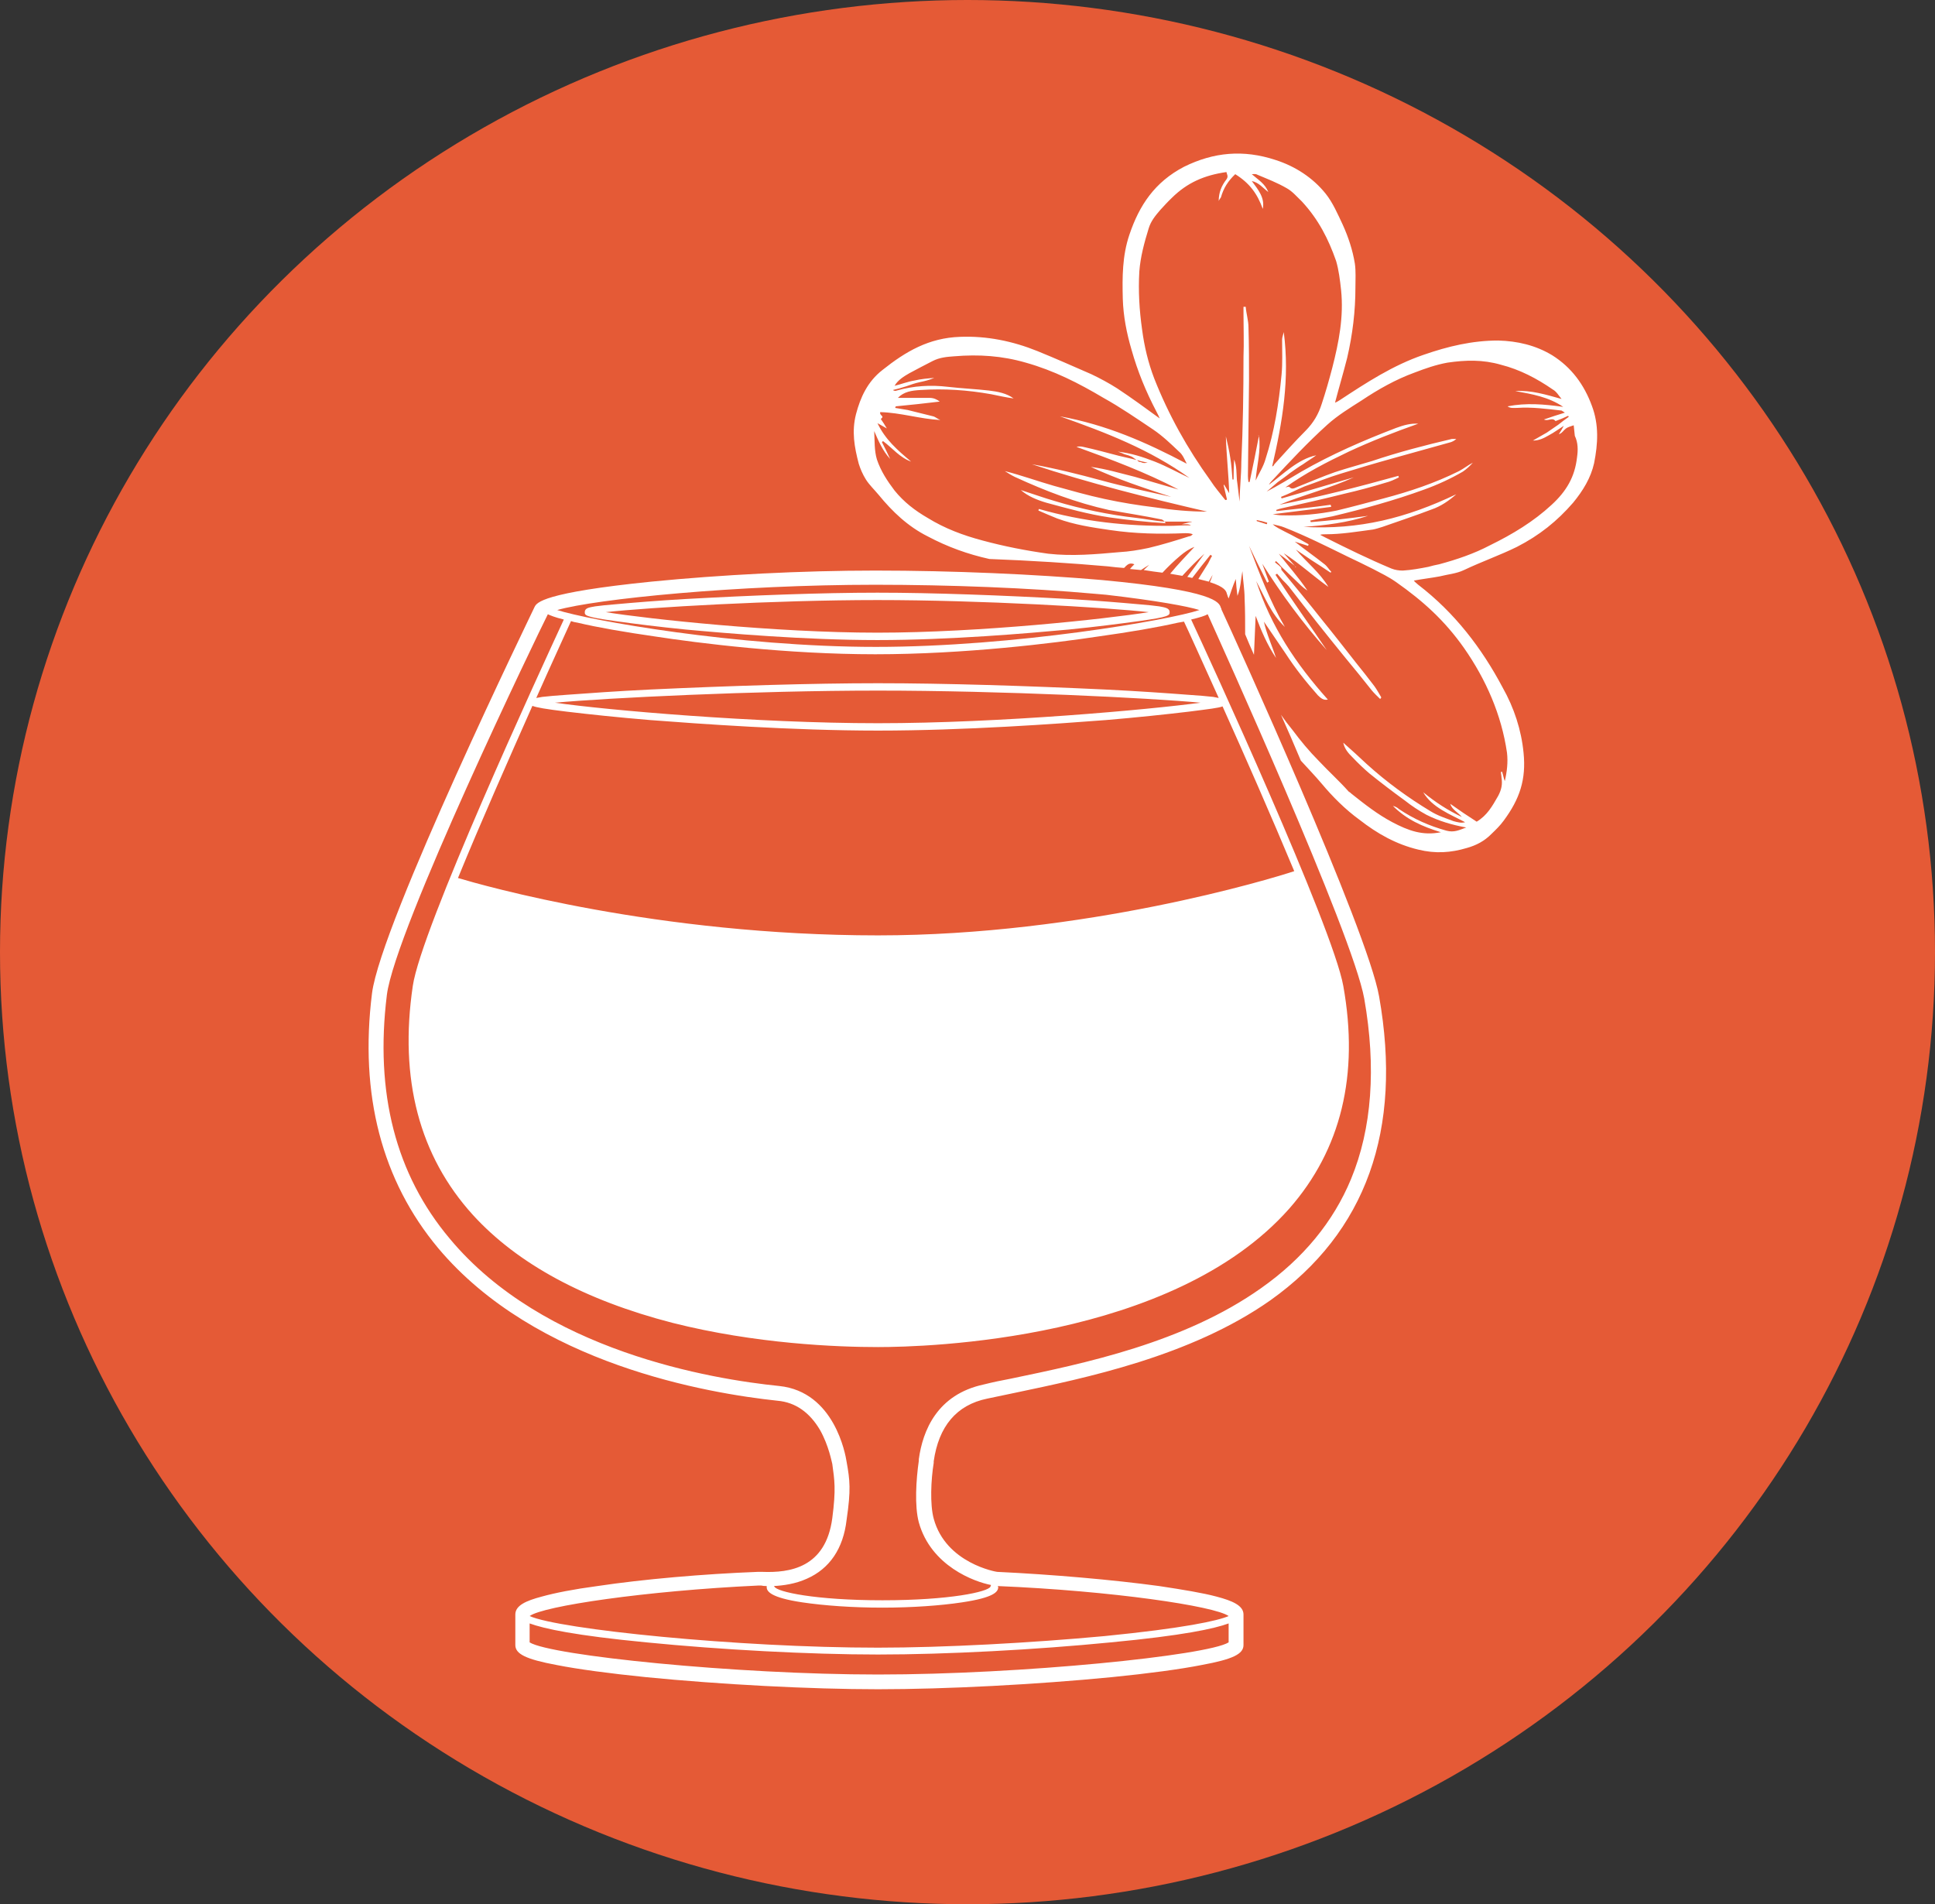<svg width="63" height="62" viewBox="0 0 63 62" fill="none" xmlns="http://www.w3.org/2000/svg">
<rect x="0" y="0" width="63" height="62" fill="#333333" stroke="none"/>
<ellipse cx="31.5" cy="31" rx="31.5" ry="31" fill="#E55A36"/>
<path fill-rule="evenodd" clip-rule="evenodd" d="M28.569 19.297C30.364 19.297 32.643 19.383 34.797 19.503C35.694 19.554 36.502 19.622 37.076 19.674C37.364 19.697 37.585 19.72 37.74 19.742C37.92 19.777 38.081 19.794 38.081 19.931C38.081 20.034 38.081 20.085 37.076 20.223C36.466 20.308 35.659 20.411 34.797 20.497C33.487 20.617 30.938 20.84 28.569 20.84C26.2 20.84 23.634 20.617 22.324 20.497C21.462 20.411 20.637 20.308 20.044 20.223C19.039 20.085 19.039 20.034 19.039 19.931C19.039 19.794 19.183 19.777 19.38 19.742C19.536 19.72 19.757 19.697 20.044 19.674C20.619 19.622 21.426 19.554 22.324 19.503C24.495 19.383 26.757 19.297 28.569 19.297ZM28.569 19.537C25.177 19.537 21.121 19.777 19.721 19.931C21.121 20.154 25.213 20.599 28.569 20.599C31.908 20.599 36 20.154 37.4 19.931C36.017 19.777 31.944 19.537 28.569 19.537Z" fill="white"/>
<path fill-rule="evenodd" clip-rule="evenodd" d="M39.769 19.845C40.199 20.771 44.525 30.284 44.901 32.443C45.673 36.797 44.471 40.122 41.366 42.333C38.764 44.167 35.318 44.87 33.038 45.35C32.715 45.418 32.416 45.481 32.141 45.538C31.136 45.744 30.561 46.447 30.4 47.578C30.4 47.601 30.4 47.618 30.4 47.63C30.31 48.178 30.274 48.984 30.4 49.446C30.795 50.903 32.446 51.178 32.464 51.178C34.259 51.263 36.233 51.435 37.74 51.64C38.53 51.76 39.158 51.863 39.607 51.983C40.127 52.12 40.486 52.275 40.486 52.566V53.56C40.486 53.851 40.145 54.023 39.122 54.211C38.422 54.349 37.4 54.486 36.197 54.606C33.738 54.846 30.813 55 28.587 55C26.38 55 23.472 54.846 21.031 54.606C19.847 54.486 18.824 54.349 18.124 54.211C17.119 54.023 16.778 53.851 16.778 53.56V52.566C16.778 52.275 17.119 52.12 17.639 51.983C18.07 51.863 18.68 51.743 19.452 51.64C20.942 51.417 22.898 51.246 24.675 51.178C24.711 51.178 24.759 51.178 24.818 51.178C25.698 51.212 26.882 51.058 27.098 49.429C27.223 48.469 27.169 48.195 27.098 47.664C27.08 47.612 26.99 47.081 26.703 46.567C26.362 45.984 25.895 45.658 25.321 45.607C23.059 45.367 17.442 44.424 14.265 40.636C12.435 38.442 11.699 35.648 12.112 32.34C12.399 30.061 17.37 19.845 17.406 19.759C17.478 19.622 17.657 19.297 21.211 18.937C23.472 18.714 26.128 18.577 28.497 18.577C31.028 18.577 33.702 18.697 35.874 18.885C39.553 19.228 39.697 19.605 39.751 19.794C39.763 19.805 39.769 19.822 39.769 19.845ZM39.051 19.862C38.674 19.742 37.651 19.554 36.017 19.365C35.886 19.354 35.754 19.342 35.623 19.331C33.523 19.142 30.92 19.039 28.497 19.039C23.993 19.039 19.398 19.502 18.142 19.862C19.147 20.188 23.975 21.062 28.515 21.062C33.038 21.062 38.081 20.188 39.051 19.862ZM43.986 38.391C44.668 36.745 44.812 34.757 44.417 32.512C44.04 30.404 39.643 20.719 39.32 19.999C39.23 20.051 39.069 20.102 38.781 20.171C39.32 21.319 43.394 30.181 43.735 32.1C44.255 34.997 43.663 37.431 41.976 39.351C38.171 43.653 30.149 43.859 28.587 43.859C27.259 43.859 24.603 43.756 21.893 43.07C19.039 42.333 16.85 41.151 15.396 39.556C13.655 37.637 12.991 35.134 13.44 32.1C13.709 30.249 17.55 21.919 18.357 20.171C18.07 20.102 17.909 20.034 17.837 19.999C17.532 20.599 12.865 30.266 12.596 32.392C12.201 35.58 12.883 38.237 14.642 40.328C17.693 43.996 23.167 44.904 25.375 45.127C27.169 45.316 27.528 47.355 27.564 47.595C27.672 48.195 27.708 48.504 27.564 49.481C27.457 50.423 27.008 51.075 26.272 51.4C25.895 51.572 25.5 51.623 25.195 51.64C25.195 51.64 25.201 51.646 25.213 51.657C25.285 51.829 26.541 52.103 28.731 52.103C30.92 52.103 32.177 51.829 32.249 51.657C32.249 51.646 32.255 51.629 32.267 51.606C31.728 51.503 30.31 50.989 29.915 49.566C29.772 49.035 29.826 48.178 29.915 47.561C29.915 47.538 29.915 47.521 29.915 47.51C30.041 46.584 30.508 45.401 32.033 45.076C32.308 45.007 32.602 44.944 32.913 44.887C35.3 44.39 38.548 43.721 41.061 41.939C42.425 40.979 43.412 39.779 43.986 38.391ZM28.587 23.547C32.572 23.547 37.435 23.102 39.087 22.879C37.435 22.725 32.608 22.485 28.587 22.485C24.567 22.485 19.739 22.725 18.07 22.879C19.739 23.119 24.603 23.547 28.587 23.547ZM39.679 22.725C39.105 21.456 38.674 20.496 38.548 20.239C38.488 20.251 38.422 20.262 38.351 20.274C37.669 20.428 36.771 20.582 35.784 20.719C34.312 20.942 31.405 21.302 28.497 21.302C25.608 21.302 22.754 20.942 21.301 20.719C20.349 20.582 19.452 20.428 18.806 20.274C18.722 20.262 18.65 20.245 18.591 20.222C18.393 20.668 17.962 21.593 17.46 22.725C17.52 22.713 17.585 22.702 17.657 22.69C17.849 22.668 18.112 22.645 18.447 22.622C19.147 22.57 20.098 22.502 21.175 22.45C23.741 22.33 26.451 22.245 28.587 22.245C30.741 22.245 33.433 22.33 35.982 22.45C37.059 22.502 38.01 22.57 38.692 22.622C39.039 22.645 39.308 22.668 39.499 22.69C39.559 22.702 39.619 22.713 39.679 22.725ZM28.587 54.52C33.254 54.52 39.32 53.903 40.002 53.474V52.857C39.535 53.029 38.512 53.252 36.161 53.474C33.72 53.714 30.813 53.869 28.587 53.869C26.362 53.869 23.472 53.714 21.049 53.474C18.734 53.252 17.711 53.029 17.244 52.857V53.474C17.927 53.903 23.957 54.52 28.587 54.52ZM40.002 52.617C39.553 52.292 36.197 51.795 32.482 51.64C32.494 51.652 32.5 51.663 32.5 51.675C32.5 51.829 32.356 52.017 31.315 52.172C30.633 52.275 29.7 52.343 28.731 52.343C27.744 52.343 26.828 52.275 26.128 52.172C25.087 52.017 24.962 51.812 24.962 51.675C24.962 51.663 24.962 51.652 24.962 51.64C24.89 51.64 24.83 51.635 24.782 51.623C24.747 51.623 24.717 51.623 24.693 51.623C21.014 51.795 17.675 52.292 17.244 52.617C18.196 53.046 24.011 53.646 28.587 53.646C30.723 53.646 33.559 53.492 35.964 53.269C38.548 53.012 39.643 52.772 40.002 52.617ZM28.587 30.455C35.318 30.455 41.366 28.621 42.138 28.364C41.402 26.598 40.522 24.593 39.804 22.999C39.679 23.05 39.374 23.085 38.71 23.17C37.992 23.256 37.023 23.359 36 23.445C34.438 23.564 31.405 23.787 28.587 23.787C25.77 23.787 22.736 23.564 21.175 23.445C20.134 23.359 19.165 23.256 18.447 23.17C17.747 23.085 17.46 23.033 17.334 22.982C16.581 24.679 15.647 26.787 14.911 28.587C15.719 28.827 21.39 30.455 28.587 30.455Z" fill="white"/>
<path fill-rule="evenodd" clip-rule="evenodd" d="M51.829 13.213C52.062 13.829 52.027 14.447 51.901 15.081C51.793 15.561 51.542 15.972 51.219 16.366C50.699 16.966 50.124 17.429 49.388 17.806C48.832 18.08 48.24 18.286 47.665 18.56C47.414 18.68 47.145 18.697 46.876 18.766C46.606 18.817 46.301 18.852 46.032 18.903C46.068 18.954 46.122 18.989 46.176 19.04C47.36 19.949 48.24 21.097 48.922 22.383C49.299 23.051 49.532 23.771 49.604 24.508C49.693 25.382 49.478 26.016 48.958 26.719C48.832 26.89 48.706 27.01 48.563 27.148C48.329 27.387 48.06 27.525 47.755 27.61C47.235 27.765 46.732 27.799 46.176 27.662C45.458 27.49 44.848 27.148 44.255 26.685C43.807 26.359 43.394 25.948 43.035 25.519C42.819 25.262 42.586 25.022 42.353 24.765C42.138 24.251 41.922 23.754 41.707 23.274C41.827 23.445 41.952 23.611 42.084 23.771C42.353 24.131 42.622 24.456 42.945 24.782C43.25 25.108 43.609 25.433 43.914 25.776C43.95 25.794 43.986 25.828 44.004 25.845C44.435 26.188 44.848 26.513 45.332 26.77C45.853 27.045 46.319 27.216 46.912 27.096C46.301 26.908 45.799 26.685 45.35 26.239C45.422 26.256 45.494 26.291 45.547 26.342C46.032 26.668 46.535 26.89 47.091 27.045C47.342 27.113 47.504 27.028 47.737 26.942C47.27 26.856 46.858 26.736 46.445 26.53C46.194 26.393 45.96 26.239 45.745 26.068C45.35 25.782 44.961 25.485 44.578 25.176C44.399 25.022 44.219 24.851 44.04 24.662C43.896 24.525 43.771 24.371 43.735 24.182C43.986 24.405 44.255 24.645 44.507 24.885C45.153 25.468 45.835 25.965 46.571 26.41C46.822 26.565 47.055 26.633 47.324 26.736C47.45 26.77 47.576 26.805 47.701 26.77C47.217 26.513 46.624 26.291 46.337 25.794C46.732 26.119 47.127 26.376 47.594 26.599C47.468 26.445 47.27 26.359 47.217 26.171C47.504 26.376 47.791 26.57 48.078 26.753C48.419 26.548 48.581 26.256 48.778 25.913C48.886 25.708 48.922 25.536 48.886 25.314C48.886 25.262 48.868 25.194 48.868 25.142C48.868 25.125 48.904 25.125 48.904 25.125C48.94 25.228 48.958 25.348 48.993 25.433C49.065 25.125 49.101 24.817 49.065 24.508C48.886 23.274 48.383 22.125 47.665 21.097C47.037 20.206 46.337 19.572 45.458 18.954C45.189 18.766 44.991 18.68 44.704 18.526C44.435 18.389 44.148 18.252 43.861 18.115C43.196 17.789 42.514 17.446 41.815 17.172C41.689 17.12 41.563 17.103 41.438 17.069C41.545 17.172 41.707 17.24 41.832 17.309C41.976 17.378 42.102 17.446 42.227 17.515C42.371 17.583 42.478 17.652 42.604 17.72C42.604 17.743 42.598 17.76 42.586 17.772C42.443 17.726 42.299 17.68 42.156 17.635C42.478 17.892 42.802 18.115 43.125 18.372C43.214 18.44 43.268 18.543 43.34 18.612C43.34 18.623 43.34 18.629 43.34 18.629C43.34 18.629 43.322 18.629 43.322 18.646C43.119 18.509 42.909 18.372 42.694 18.235C42.526 18.12 42.359 18.006 42.191 17.892C42.532 18.303 42.963 18.629 43.25 19.109C42.748 18.749 42.299 18.337 41.797 18.012C41.916 18.149 42.036 18.286 42.156 18.423C42.036 18.332 41.91 18.235 41.779 18.132C41.731 18.098 41.683 18.063 41.635 18.029C41.94 18.423 42.281 18.8 42.568 19.229C42.407 19.126 42.299 19.006 42.173 18.886C42.03 18.749 41.868 18.595 41.725 18.457C41.701 18.434 41.677 18.406 41.653 18.372C41.617 18.337 41.581 18.303 41.545 18.269C41.533 18.28 41.521 18.292 41.509 18.303C41.545 18.337 41.587 18.372 41.635 18.406C41.659 18.429 41.683 18.452 41.707 18.474C41.725 18.492 41.707 18.543 41.725 18.56C42.173 19.109 42.604 19.623 43.035 20.171C43.412 20.634 43.771 21.097 44.148 21.577C44.345 21.817 44.542 22.074 44.74 22.331C44.83 22.451 44.901 22.588 44.973 22.708C44.961 22.72 44.949 22.737 44.937 22.76C44.848 22.674 44.74 22.571 44.668 22.485C44.381 22.125 44.094 21.765 43.807 21.423C43.178 20.651 42.568 19.88 41.958 19.092C41.898 19.023 41.832 18.954 41.761 18.886C41.701 18.817 41.641 18.749 41.581 18.68C41.557 18.692 41.539 18.703 41.527 18.715C42.066 19.554 42.64 20.343 43.196 21.166C42.407 20.274 41.725 19.349 41.097 18.355C41.168 18.549 41.24 18.743 41.312 18.937C41.288 18.949 41.27 18.96 41.258 18.972C41.055 18.572 40.857 18.172 40.666 17.772C41.007 18.68 41.348 19.572 41.832 20.411C41.384 19.983 41.186 19.451 40.899 18.92C41.384 20.394 42.173 21.594 43.232 22.777C43.089 22.811 42.999 22.725 42.909 22.64C42.514 22.194 42.173 21.765 41.85 21.268C41.617 20.926 41.384 20.583 41.15 20.24C41.24 20.651 41.42 21.029 41.545 21.423C41.258 20.994 41.061 20.531 40.881 20.052C40.863 20.463 40.845 20.891 40.827 21.32C40.72 21.08 40.624 20.857 40.54 20.651C40.54 20.257 40.54 19.88 40.522 19.486C40.522 19.194 40.468 18.886 40.45 18.595C40.397 18.869 40.397 19.143 40.289 19.4C40.265 19.217 40.247 19.035 40.235 18.852C40.145 19.057 40.074 19.28 40.002 19.486C39.99 19.451 39.978 19.423 39.966 19.4C39.966 19.377 39.96 19.36 39.948 19.349C39.93 19.246 39.876 19.109 39.392 18.954C39.428 18.875 39.457 18.794 39.481 18.715C39.434 18.794 39.392 18.869 39.356 18.937C39.26 18.915 39.146 18.886 39.015 18.852C39.122 18.68 39.23 18.509 39.338 18.337C39.374 18.269 39.41 18.183 39.463 18.098C39.44 18.086 39.422 18.075 39.41 18.063C39.206 18.315 39.009 18.566 38.817 18.817C38.769 18.806 38.716 18.794 38.656 18.783C38.847 18.532 39.033 18.28 39.212 18.029C38.961 18.257 38.722 18.497 38.494 18.749C38.375 18.726 38.243 18.703 38.099 18.68C38.351 18.372 38.62 18.098 38.889 17.806C38.71 17.875 38.566 17.977 38.422 18.098C38.219 18.269 38.028 18.452 37.848 18.646C37.657 18.623 37.453 18.595 37.238 18.56C37.298 18.503 37.358 18.446 37.417 18.389C37.322 18.446 37.232 18.503 37.148 18.56C37.029 18.549 36.909 18.537 36.789 18.526C36.837 18.469 36.885 18.417 36.933 18.372C36.807 18.32 36.735 18.355 36.646 18.44C36.634 18.463 36.616 18.48 36.592 18.492C36.424 18.48 36.251 18.463 36.071 18.44C34.905 18.337 33.577 18.252 32.213 18.2C31.513 18.046 30.849 17.806 30.203 17.463C29.556 17.138 29.054 16.658 28.605 16.109C28.462 15.938 28.3 15.784 28.192 15.612C28.085 15.441 28.013 15.269 27.959 15.098C27.816 14.549 27.726 14.052 27.869 13.487C28.013 12.938 28.246 12.424 28.731 12.047C29.485 11.447 30.238 11.001 31.261 10.967C32.123 10.933 32.966 11.104 33.774 11.43C34.366 11.67 34.941 11.927 35.533 12.184C35.82 12.321 36.107 12.475 36.376 12.647C36.843 12.955 37.31 13.298 37.758 13.624C37.74 13.572 37.687 13.47 37.651 13.401C37.31 12.75 37.041 12.098 36.843 11.396C36.681 10.847 36.574 10.299 36.556 9.733C36.538 9.03 36.538 8.327 36.771 7.642C37.094 6.682 37.597 5.928 38.548 5.431C39.517 4.951 40.486 4.865 41.527 5.208C42.173 5.414 42.748 5.791 43.16 6.305C43.394 6.596 43.555 6.973 43.717 7.316C43.896 7.71 44.04 8.139 44.112 8.585C44.148 8.842 44.13 9.099 44.13 9.356C44.13 10.127 44.04 10.881 43.861 11.653C43.735 12.15 43.591 12.63 43.466 13.11C43.52 13.092 43.573 13.058 43.627 13.024C44.489 12.458 45.35 11.893 46.355 11.55C47.145 11.276 47.935 11.087 48.778 11.087C49.406 11.104 49.998 11.241 50.537 11.567C51.165 11.961 51.578 12.527 51.829 13.213ZM39.302 16.658C37.382 16.212 35.461 15.732 33.595 15.115C34.366 15.252 35.12 15.441 35.874 15.646C36.628 15.852 37.382 16.006 38.135 16.178C37.238 15.886 36.358 15.595 35.515 15.201C36.017 15.269 36.466 15.406 36.951 15.526C37.417 15.664 37.902 15.801 38.369 15.938C37.292 15.372 36.179 14.961 35.048 14.549C35.12 14.532 35.192 14.532 35.264 14.549C35.658 14.635 36.035 14.738 36.43 14.841C36.628 14.892 36.825 14.927 37.005 14.978C36.951 14.944 36.915 14.909 36.861 14.875C36.789 14.841 36.681 14.806 36.61 14.789C36.538 14.755 36.466 14.726 36.394 14.704C36.825 14.755 37.202 14.875 37.597 15.029C37.992 15.184 38.351 15.389 38.727 15.561C37.435 14.635 36.017 14.087 34.51 13.555C36.017 13.829 37.31 14.395 38.638 15.098C38.566 14.961 38.512 14.806 38.386 14.704C38.117 14.447 37.848 14.19 37.543 13.984C37.005 13.624 36.484 13.264 35.928 12.955C35.12 12.475 34.312 12.064 33.397 11.807C32.625 11.584 31.872 11.533 31.064 11.601C30.831 11.618 30.597 11.636 30.364 11.755C30.131 11.876 29.861 12.013 29.61 12.15C29.431 12.253 29.233 12.373 29.126 12.561C29.341 12.51 29.556 12.424 29.772 12.39C29.987 12.338 30.203 12.321 30.418 12.304C30.256 12.373 30.113 12.407 29.951 12.441C29.79 12.475 29.646 12.527 29.503 12.578C29.341 12.63 29.215 12.664 29.072 12.698C29.108 12.732 29.162 12.732 29.198 12.715C29.754 12.561 30.292 12.527 30.867 12.595C31.315 12.647 31.746 12.664 32.195 12.715C32.482 12.75 32.769 12.801 33.002 12.973C32.751 12.938 32.518 12.887 32.267 12.835C31.495 12.698 30.741 12.647 29.969 12.698C29.682 12.715 29.431 12.75 29.233 12.955C29.592 12.955 29.933 12.955 30.274 12.955C30.4 12.955 30.508 13.007 30.597 13.075C30.119 13.133 29.64 13.184 29.162 13.23C29.162 13.241 29.156 13.258 29.144 13.281C29.287 13.304 29.425 13.327 29.556 13.35C29.832 13.418 30.107 13.487 30.382 13.555C30.454 13.572 30.526 13.641 30.615 13.675C29.951 13.641 29.323 13.435 28.659 13.418C28.623 13.538 28.821 13.538 28.677 13.641C28.749 13.744 28.815 13.847 28.874 13.95C28.767 13.892 28.665 13.835 28.569 13.778C28.821 14.309 29.215 14.652 29.664 15.029C29.287 14.892 29.072 14.601 28.749 14.361C28.737 14.372 28.725 14.384 28.713 14.395C28.809 14.578 28.898 14.761 28.982 14.944C28.731 14.669 28.605 14.361 28.462 14.035C28.48 14.344 28.462 14.669 28.551 14.961C28.677 15.338 28.892 15.664 29.126 15.972C29.431 16.349 29.79 16.623 30.203 16.863C30.759 17.206 31.351 17.429 31.997 17.6C32.697 17.789 33.397 17.926 34.133 18.029C34.905 18.115 35.676 18.046 36.448 17.977C36.753 17.96 37.076 17.909 37.399 17.84C37.83 17.738 38.279 17.6 38.71 17.463C38.763 17.463 38.799 17.429 38.835 17.395C38.763 17.36 38.656 17.36 38.584 17.36C37.758 17.395 36.951 17.378 36.143 17.258C35.551 17.172 34.977 17.086 34.42 16.881C34.205 16.795 34.007 16.709 33.81 16.623C33.81 16.601 33.816 16.583 33.828 16.572C35.264 16.983 36.681 17.138 38.171 17.12C38.183 17.12 38.189 17.12 38.189 17.12C38.392 17.109 38.59 17.103 38.781 17.103C38.733 17.081 38.686 17.069 38.638 17.069C38.59 17.069 38.536 17.069 38.476 17.069C38.62 17.035 38.727 17 38.763 17C38.853 16.983 38.781 16.983 38.781 16.983C38.512 16.983 38.207 16.983 37.92 16.983C37.932 17.006 37.944 17.023 37.956 17.035C37.346 17 36.735 16.932 36.125 16.846C35.425 16.743 34.761 16.555 34.061 16.366C33.774 16.281 33.469 16.161 33.236 15.955C33.612 16.075 33.989 16.212 34.348 16.315C35.222 16.578 36.107 16.761 37.005 16.863C37.31 16.898 37.633 16.966 37.92 16.983C37.902 16.966 37.866 16.932 37.83 16.915C37.256 16.795 36.681 16.709 36.107 16.606C35.03 16.366 34.043 15.989 33.038 15.526C32.931 15.475 32.823 15.406 32.715 15.338C33.254 15.475 33.774 15.664 34.312 15.818C34.869 15.972 35.407 16.126 35.964 16.246C36.52 16.366 37.058 16.452 37.615 16.52C38.171 16.606 38.727 16.658 39.302 16.658ZM37.364 15.064C37.274 15.046 37.202 15.029 37.13 15.012C37.094 15.001 37.058 14.989 37.023 14.978C37.058 15.029 37.094 15.046 37.148 15.046C37.202 15.081 37.274 15.081 37.364 15.064ZM40.989 14.172C40.989 14.172 40.983 14.178 40.971 14.19C40.971 14.19 40.971 14.184 40.971 14.172H40.989ZM40.989 14.19C41.061 14.687 40.917 15.149 40.881 15.646C40.989 15.406 41.133 15.201 41.204 14.944C41.491 14.052 41.635 13.144 41.725 12.201C41.761 11.824 41.743 11.447 41.743 11.053C41.743 10.984 41.779 10.899 41.797 10.813C41.994 12.321 41.761 13.71 41.42 15.184C41.456 15.184 41.474 15.149 41.491 15.115C41.832 14.738 42.156 14.378 42.514 14.018C42.766 13.761 42.927 13.487 43.035 13.144C43.16 12.767 43.268 12.39 43.376 11.978C43.591 11.139 43.753 10.316 43.663 9.442C43.627 9.116 43.591 8.807 43.502 8.499C43.25 7.779 42.927 7.145 42.389 6.562C42.227 6.408 42.084 6.236 41.904 6.134C41.581 5.945 41.258 5.825 40.935 5.688C40.881 5.654 40.809 5.671 40.756 5.671C40.971 5.859 41.186 5.979 41.294 6.253C41.114 6.116 40.989 5.945 40.756 5.894C40.971 6.185 41.186 6.442 41.114 6.802C40.935 6.305 40.684 5.962 40.217 5.671C39.984 5.894 39.84 6.116 39.751 6.425C39.733 6.459 39.697 6.493 39.679 6.545C39.679 6.271 39.769 6.048 39.93 5.842C40.002 5.739 39.948 5.688 39.93 5.602C39.212 5.705 38.656 5.945 38.153 6.442C38.01 6.579 37.902 6.699 37.776 6.836C37.615 7.025 37.471 7.196 37.399 7.436C37.256 7.899 37.13 8.362 37.094 8.842C37.058 9.476 37.094 10.093 37.184 10.727C37.256 11.276 37.382 11.807 37.579 12.321C38.045 13.504 38.656 14.601 39.41 15.646C39.553 15.869 39.733 16.075 39.894 16.281C39.918 16.281 39.936 16.275 39.948 16.263C39.912 16.109 39.876 15.955 39.84 15.801C39.84 15.784 39.858 15.784 39.858 15.784C39.912 15.869 39.966 15.972 40.02 16.058C40.002 15.441 39.93 14.824 39.912 14.207C39.966 14.429 40.02 14.669 40.056 14.909C40.092 15.132 40.109 15.372 40.127 15.612C40.139 15.612 40.151 15.612 40.163 15.612C40.163 15.395 40.169 15.178 40.181 14.961C40.271 15.184 40.253 15.406 40.271 15.629C40.307 15.869 40.325 16.092 40.361 16.332C40.361 15.903 40.415 15.475 40.415 15.046C40.468 13.898 40.486 12.767 40.486 11.618C40.504 11.156 40.486 10.693 40.486 10.23C40.486 10.15 40.486 10.07 40.486 9.99C40.51 9.99 40.534 9.99 40.558 9.99C40.576 10.213 40.648 10.436 40.648 10.659C40.666 11.241 40.666 11.824 40.666 12.39C40.654 13.43 40.642 14.464 40.63 15.492C40.63 15.561 40.636 15.629 40.648 15.698C40.648 15.698 40.684 15.681 40.684 15.698C40.791 15.195 40.893 14.692 40.989 14.19ZM41.258 17.018C41.15 16.983 41.037 16.955 40.917 16.932C40.917 16.943 40.917 16.955 40.917 16.966C41.025 17 41.133 17.035 41.24 17.069C41.252 17.058 41.258 17.041 41.258 17.018ZM51.273 14.19C51.261 14.19 51.255 14.19 51.255 14.19C51.267 14.19 51.273 14.19 51.273 14.19C51.261 14.075 51.249 13.961 51.237 13.847C51.147 13.881 51.057 13.898 50.986 13.95C50.896 14.018 50.86 14.104 50.752 14.138C50.812 14.047 50.866 13.955 50.914 13.864C50.752 13.967 50.591 14.087 50.429 14.172C50.25 14.275 50.106 14.344 49.909 14.344C50.052 14.258 50.214 14.172 50.358 14.087C50.483 14.001 50.609 13.915 50.734 13.829C50.842 13.744 50.95 13.658 51.075 13.572L51.057 13.538C50.914 13.607 50.788 13.658 50.645 13.71C50.537 13.572 50.411 13.727 50.268 13.658C50.495 13.578 50.722 13.504 50.95 13.435C50.932 13.418 50.86 13.384 50.842 13.367C50.358 13.315 49.891 13.247 49.388 13.281C49.281 13.281 49.173 13.298 49.083 13.23C49.693 13.11 50.268 13.161 50.896 13.247C50.411 12.921 49.891 12.835 49.334 12.732C49.855 12.698 50.34 12.852 50.842 12.99C50.752 12.887 50.681 12.75 50.555 12.681C50.034 12.321 49.478 12.03 48.868 11.876C48.276 11.704 47.719 11.721 47.127 11.807C46.75 11.876 46.409 11.995 46.05 12.133C45.44 12.355 44.865 12.681 44.327 13.041C43.95 13.281 43.555 13.521 43.214 13.829C42.568 14.412 41.994 15.029 41.402 15.664C41.366 15.698 41.33 15.749 41.312 15.784C41.779 15.441 42.263 14.944 42.855 14.824C42.712 14.927 42.568 15.012 42.425 15.115C42.281 15.201 42.138 15.304 41.994 15.406C41.868 15.509 41.743 15.595 41.599 15.698C41.474 15.801 41.366 15.903 41.24 16.006C41.635 15.801 41.994 15.578 42.371 15.355C43.358 14.789 44.381 14.344 45.458 13.932C45.691 13.847 45.924 13.778 46.176 13.795C45.404 14.069 44.65 14.361 43.914 14.704C43.196 15.046 42.496 15.406 41.85 15.869C41.868 15.869 41.958 15.835 41.976 15.852C42.066 15.955 42.156 15.886 42.245 15.852C42.676 15.681 43.071 15.509 43.466 15.372C43.878 15.235 44.273 15.132 44.668 15.012C45.53 14.721 46.391 14.498 47.27 14.292C47.324 14.292 47.378 14.292 47.414 14.292C47.36 14.344 47.27 14.395 47.181 14.412C46.571 14.584 45.942 14.755 45.332 14.927C44.776 15.081 44.202 15.252 43.645 15.424C43.25 15.543 42.873 15.698 42.478 15.835C42.227 15.938 41.976 16.075 41.707 16.178C41.719 16.201 41.725 16.218 41.725 16.229C42.514 16.006 43.286 15.766 44.076 15.543C43.286 15.903 42.443 16.109 41.653 16.435C42.963 16.178 44.237 15.852 45.53 15.492C45.53 15.515 45.536 15.532 45.547 15.543C45.404 15.612 45.26 15.681 45.117 15.715C44.668 15.852 44.219 15.972 43.771 16.075C43.089 16.246 42.407 16.401 41.707 16.555C41.659 16.566 41.605 16.583 41.545 16.606C41.545 16.606 41.563 16.623 41.563 16.64C42.156 16.572 42.748 16.52 43.322 16.435C43.334 16.458 43.34 16.481 43.34 16.503C42.712 16.589 42.084 16.658 41.438 16.743C41.545 16.761 41.653 16.778 41.743 16.778C42.353 16.795 42.927 16.743 43.52 16.623C44.022 16.503 44.525 16.366 45.045 16.229C45.889 16.006 46.714 15.732 47.504 15.338C47.665 15.252 47.791 15.149 47.953 15.064C47.863 15.166 47.755 15.269 47.629 15.355C47.235 15.584 46.816 15.778 46.373 15.938C45.386 16.298 44.381 16.572 43.376 16.812C43.125 16.863 42.891 16.898 42.658 16.949C42.67 16.972 42.676 16.989 42.676 17C43.304 16.949 43.914 16.881 44.542 16.795C43.861 17.018 43.16 17.103 42.443 17.155C44.255 17.258 45.799 16.863 47.414 16.092C47.181 16.298 46.912 16.486 46.606 16.589C46.068 16.795 45.547 16.966 45.009 17.155C44.901 17.189 44.794 17.223 44.704 17.24C44.184 17.309 43.681 17.395 43.16 17.395C43.125 17.395 43.035 17.395 42.981 17.412C43.017 17.429 43.107 17.48 43.143 17.497C43.861 17.858 44.56 18.2 45.296 18.509C45.422 18.56 45.548 18.577 45.673 18.577C45.96 18.56 46.23 18.509 46.499 18.457C46.618 18.423 46.738 18.395 46.858 18.372C47.432 18.217 47.988 18.029 48.509 17.755C49.245 17.395 49.927 16.983 50.519 16.435C51.004 15.989 51.273 15.526 51.345 14.892C51.38 14.652 51.38 14.412 51.273 14.19Z" fill="white"/>
<path d="M42.191 18.457C42.179 18.446 42.167 18.44 42.156 18.44C42.167 18.451 42.179 18.463 42.191 18.474V18.457Z" fill="white"/>
</svg>
